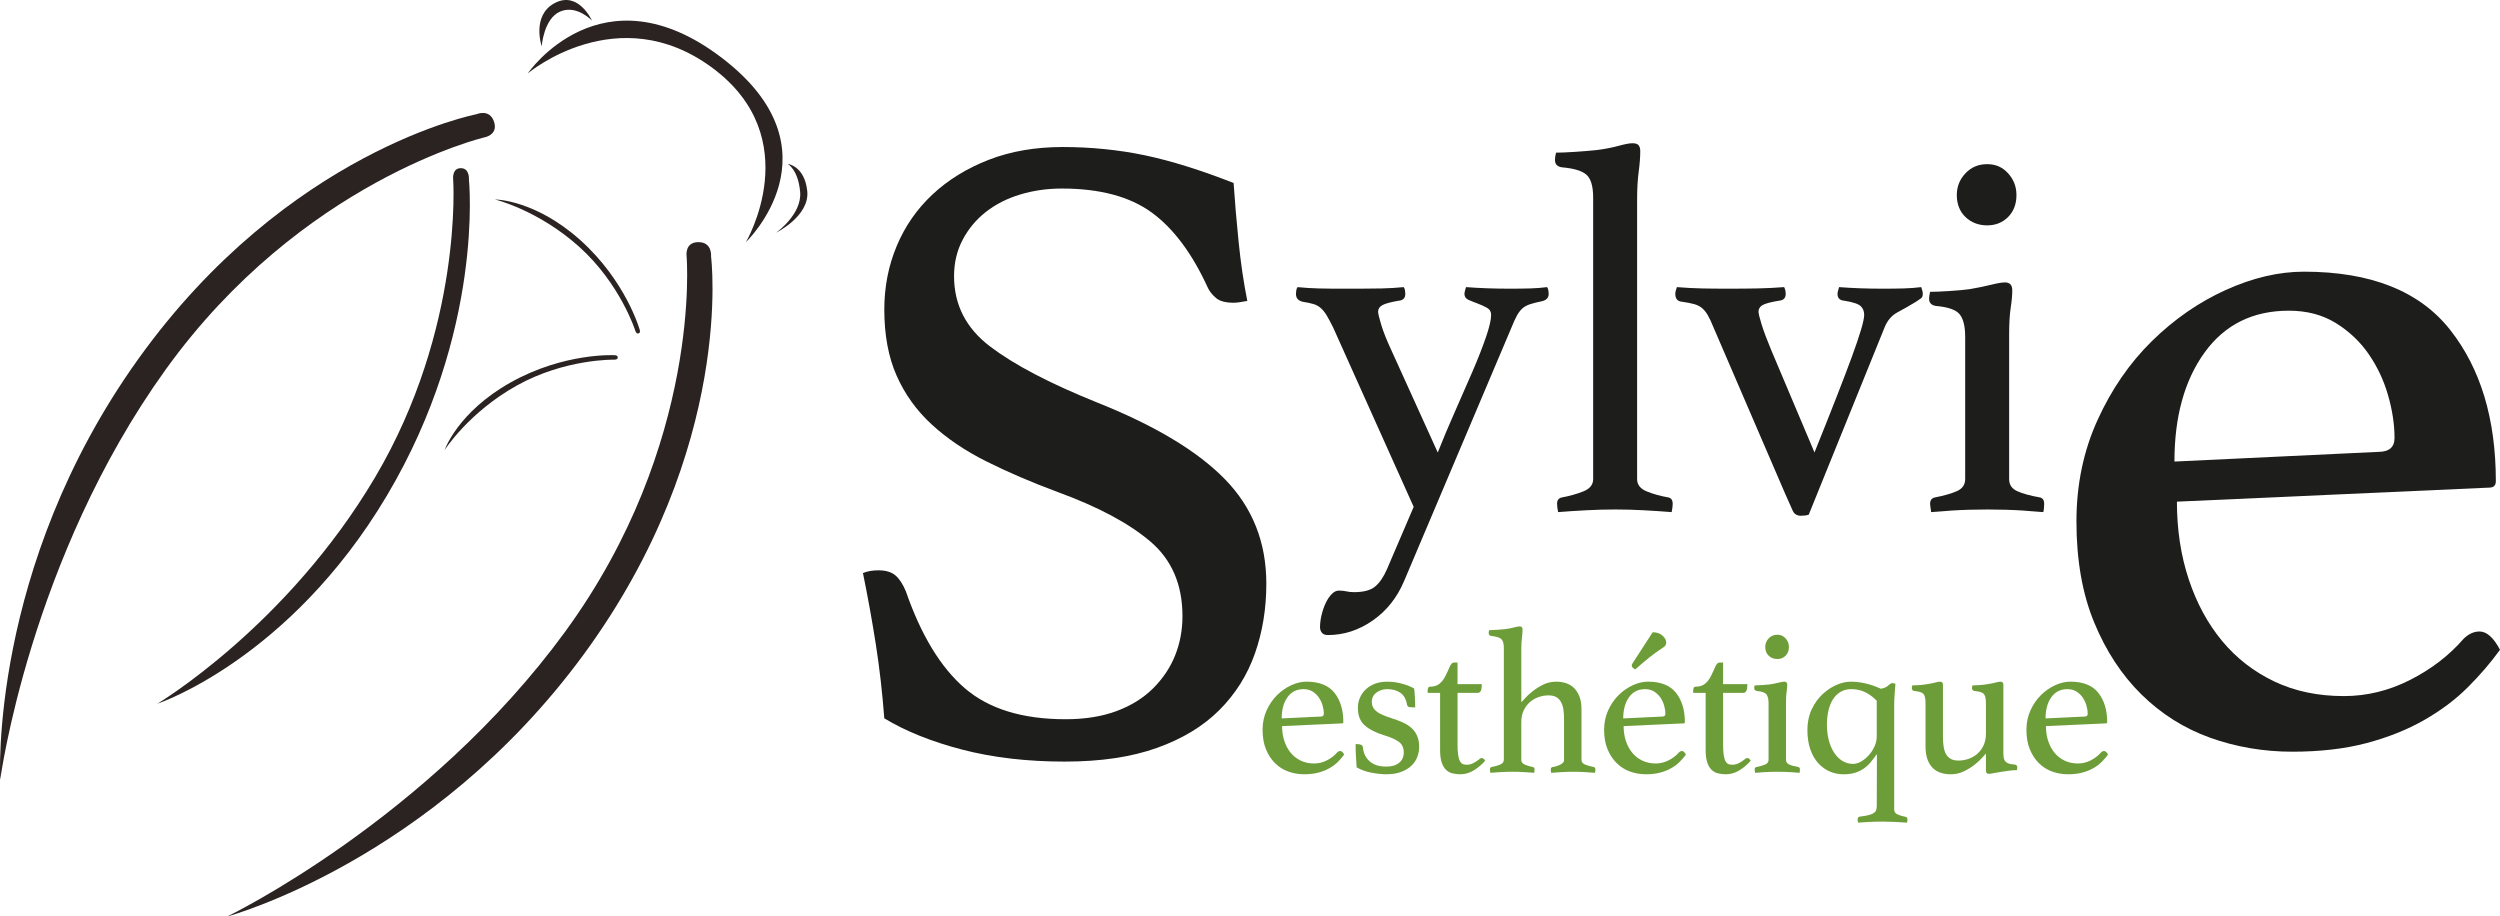 <svg xmlns="http://www.w3.org/2000/svg" id="Calque_2" viewBox="0 0 3010.19 1103.53"><defs><style>      .cls-1 {        fill: #1d1d1b;      }      .cls-2 {        fill: #2a2321;      }      .cls-3 {        fill: #6d9d38;      }    </style></defs><g id="Calque_2-2" data-name="Calque_2"><path class="cls-2" d="M826.74,308.8s-2.78-17.25,14.21-17.25,15.22,17.25,15.22,17.25c0,0,29.57,229.56-153.26,479.07-182.83,249.51-429.33,315.66-429.33,315.66,0,0,241.87-116.72,407-343.06,165.13-226.34,146.16-451.66,146.16-451.66Z"></path><path class="cls-2" d="M582.91,165.51s17.26-2.74,11.96-18.88c-5.3-16.14-21.14-9.09-21.14-9.09,0,0-227.34,43.47-407.41,294.98C-13.74,684.03.25,938.87.25,938.87c0,0,35.49-266.2,199.07-493.67,163.58-227.47,383.58-279.69,383.58-279.69Z"></path><path class="cls-2" d="M545.66,216.18s-1.79-13.7,9.15-13.7,9.81,13.7,9.81,13.7c0,0,19.05,182.32-98.71,380.49-117.76,198.16-276.53,250.7-276.53,250.7,0,0,155.79-92.7,262.15-272.47,106.36-179.77,94.14-358.72,94.14-358.72Z"></path><path class="cls-2" d="M764.94,398.11s1.15,4.4,4.05,3.29c2.9-1.11.97-5.22.97-5.22,0,0-16.55-58.05-71.19-107.04-54.64-48.99-102.88-48.99-102.88-48.99,0,0,52.21,12.66,101.65,57.15,49.44,44.49,67.4,100.81,67.4,100.81Z"></path><path class="cls-2" d="M739.4,433.06s4.53.34,4.42-2.77-4.62-2.61-4.62-2.61c0,0-60.28-3.1-124.3,32.77-64.02,35.87-79.61,81.52-79.61,81.52,0,0,28.86-45.32,86.94-77.72,58.08-32.41,117.18-31.19,117.18-31.19Z"></path><path class="cls-2" d="M898.12,291.55s73.93-124.96-40.18-209.71c-114.11-84.75-222.45,6.52-222.45,6.52,0,0,88.48-129.54,233.76-18.63,145.29,110.91,28.87,221.82,28.87,221.82Z"></path><path class="cls-2" d="M712.79,24.84s-18.17-19.42-38.18-10.99c-20.02,8.43-22.35,41.91-22.35,41.91,0,0-12.67-37.25,15.83-52.15,28.5-14.9,44.7,21.24,44.7,21.24Z"></path><path class="cls-2" d="M948.41,197.32s20.33,2.37,23.58,32.6c3.25,30.23-37.55,50.29-37.55,50.29,0,0,31.35-22.04,29-49.05-2.35-27.01-15.03-33.84-15.03-33.84Z"></path><g><path class="cls-1" d="M1731.19,544.79c6.3-15.96,13.23-32.45,20.79-49.46s14.59-33.08,21.1-48.2c6.51-15.12,11.86-28.76,16.06-40.95,4.19-12.18,6.3-21.2,6.3-27.09,0-3.78-1.68-6.61-5.04-8.5-3.37-1.89-7.04-3.56-11.02-5.04-4-1.47-7.67-2.93-11.03-4.41-3.37-1.47-5.04-3.88-5.04-7.24,0-.84.21-2.1.63-3.78.41-1.67.84-3.15,1.26-4.41,16.38,1.26,33.8,1.89,52.29,1.89,9.66,0,18.05-.1,25.2-.31,7.14-.21,13.86-.73,20.16-1.58.84,1.26,1.36,2.74,1.58,4.41.21,1.68.31,2.94.31,3.78,0,4.63-2.74,7.56-8.19,8.82-6.3,1.26-11.24,2.52-14.81,3.78-3.57,1.26-6.52,2.94-8.82,5.04-2.31,2.11-4.41,4.83-6.3,8.19-1.89,3.37-4.1,8.19-6.62,14.49l-129.15,304.92c-8.41,20.16-21.01,36.12-37.8,47.88-16.8,11.75-34.87,17.64-54.18,17.64-3.37,0-5.78-.95-7.25-2.83-1.48-1.89-2.21-4.1-2.21-6.62,0-4.63.63-9.56,1.89-14.8,1.26-5.26,2.93-10.08,5.04-14.49,2.1-4.41,4.51-7.98,7.25-10.71,2.73-2.74,5.56-4.09,8.5-4.09,3.36,0,6.4.31,9.13.94,2.73.63,5.77.95,9.14.95,11.34,0,19.74-2.21,25.2-6.62,5.45-4.41,10.29-11.45,14.49-21.1l32.13-74.97-97.02-216.09c-2.94-5.88-5.46-10.6-7.56-14.17-2.11-3.56-4.41-6.51-6.93-8.82-2.52-2.3-5.46-3.99-8.82-5.04-3.37-1.04-7.78-1.99-13.23-2.83-5.46-1.26-8.19-4.41-8.19-9.45,0-.84.1-2.1.31-3.78.21-1.67.73-3.15,1.58-4.41,8.4.85,16.9,1.37,25.52,1.58,8.6.22,18.37.31,29.29.31h18.27c10.08,0,19.53-.1,28.35-.31,8.82-.21,17.64-.73,26.46-1.58.84,1.26,1.36,2.74,1.57,4.41.21,1.68.31,2.94.31,3.78,0,5.04-2.74,7.78-8.19,8.19-9.67,1.68-16.17,3.46-19.53,5.36-3.37,1.89-5.04,4.52-5.04,7.88,0,2.11,1.26,7.35,3.78,15.75,2.52,8.41,6.71,18.9,12.6,31.5l55.44,122.22Z"></path><path class="cls-1" d="M2012.79,616.61c-10.93-.85-22.07-1.58-33.45-2.21s-22.8-.95-34.28-.95-23.21.32-35.22.95c-12.01.63-23.27,1.36-33.76,2.21-.85-4.19-1.26-7.56-1.26-10.08,0-4.19,1.89-6.71,5.67-7.56,9.23-1.67,17.85-4.09,25.83-7.25,7.97-3.15,11.97-8.08,11.97-14.8V237.98c0-13.44-2.63-22.57-7.88-27.4-5.26-4.82-15.23-7.88-29.92-9.13-5.46-.84-8.19-3.78-8.19-8.82,0-2.52.41-5.45,1.26-8.82,5.45,0,13.01-.31,22.68-.95,9.66-.63,18.5-1.36,26.51-2.2,9.77-1.26,18.48-2.93,26.12-5.04,7.64-2.1,13.16-3.15,16.57-3.15,3.82,0,6.37.85,7.65,2.52,1.27,1.68,1.91,4,1.91,6.93,0,7.15-.63,15.43-1.89,24.88-1.26,9.45-1.89,20.47-1.89,33.08v337.05c0,6.72,3.88,11.66,11.66,14.8,7.77,3.15,16.48,5.57,26.15,7.25,3.36.85,5.04,3.37,5.04,7.56,0,2.52-.42,5.89-1.26,10.08Z"></path><path class="cls-1" d="M2184.78,544.79c20.16-49.98,35.17-88.41,45.04-115.29,9.86-26.87,14.8-43.68,14.8-50.4,0-4.19-1.37-7.66-4.09-10.39-2.74-2.73-9.35-4.93-19.84-6.62-5.46-.41-8.19-3.15-8.19-8.19,0-.84.21-2.1.63-3.78.41-1.67.84-3.15,1.26-4.41,16.38,1.26,33.8,1.89,52.29,1.89,9.66,0,18.16-.1,25.52-.31,7.34-.21,14.38-.73,21.1-1.58,1.26,3.37,1.89,6.09,1.89,8.19,0,2.52-.74,4.31-2.21,5.35-1.48,1.05-3.46,2.42-5.99,4.09-7.56,4.63-14.91,8.82-22.05,12.6-7.15,3.78-12.39,9.87-15.75,18.27l-91.35,225.54c-2.52.84-5.67,1.26-9.45,1.26-4.63,0-7.88-2-9.77-5.98-1.89-3.99-4.94-10.81-9.13-20.48l-86.31-200.34c-2.52-6.3-4.83-11.23-6.93-14.8-2.11-3.56-4.41-6.4-6.93-8.5-2.52-2.1-5.67-3.67-9.45-4.73-3.78-1.04-8.61-1.99-14.49-2.83-5.46-.41-8.19-3.56-8.19-9.45,0-2.1.63-4.82,1.89-8.19,10.49.85,20.37,1.37,29.61,1.58,9.23.22,19.94.31,32.13.31,13.44,0,25.3-.1,35.59-.31,10.29-.21,20.89-.73,31.82-1.58,1.26,2.52,1.89,5.26,1.89,8.19,0,5.04-2.74,7.78-8.19,8.19-10.08,1.68-16.7,3.46-19.85,5.36-3.15,1.89-4.72,4.52-4.72,7.88,0,2.11,1.26,7.25,3.78,15.43,2.52,8.19,6.51,18.8,11.97,31.82l51.66,122.22Z"></path><path class="cls-1" d="M2392.99,613.46c-7.23,0-14.55.1-21.96.32-7.41.21-14.26.52-20.56.94-6.3.41-11.76.84-16.38,1.26-4.63.41-7.56.63-8.82.63,0-.42-.22-1.89-.63-4.41-.42-2.52-.63-4.41-.63-5.67,0-4.19,1.89-6.71,5.67-7.56,10.92-2.1,19.74-4.62,26.46-7.56,6.71-2.93,10.08-7.77,10.08-14.49v-171.36c0-12.6-2.21-21.63-6.62-27.09-4.41-5.45-13.97-8.82-28.66-10.08-5.46-.84-8.19-3.78-8.19-8.82,0-2.1.41-4.82,1.26-8.19,5.45,0,13.12-.31,23-.95,9.86-.63,17.97-1.36,24.31-2.21,9.76-1.67,18.47-3.46,26.12-5.35,7.64-1.89,13.16-2.83,16.57-2.83,5.95,0,8.92,3.15,8.92,9.45,0,5.89-.63,12.92-1.89,21.1-1.26,8.19-1.89,19.01-1.89,32.45v173.88c0,6.72,3.25,11.56,9.77,14.49,6.51,2.94,15.64,5.46,27.4,7.56,3.36.85,5.04,3.37,5.04,7.56,0,1.26-.11,3.15-.31,5.67-.22,2.52-.53,3.99-.95,4.41-1.26,0-4.09-.22-8.5-.63-4.41-.42-9.76-.85-16.07-1.26-6.3-.42-13.16-.74-20.57-.94-7.41-.22-14.73-.32-21.95-.32ZM2356.14,234.83c0-10.08,3.46-18.79,10.4-26.15,6.93-7.34,15.64-11.02,26.14-11.02s18.48,3.68,25.2,11.02c6.71,7.35,10.08,16.07,10.08,26.15,0,10.93-3.37,19.75-10.08,26.46s-15.12,10.08-25.2,10.08-19.21-3.36-26.14-10.08c-6.93-6.71-10.4-15.53-10.4-26.46Z"></path></g><path class="cls-1" d="M1501.85,362.32c-7.34,1.47-12.84,2.2-16.5,2.2-9.53,0-16.5-1.83-20.91-5.5-4.41-3.66-7.7-7.7-9.89-12.11-19.06-41.8-41.8-72.23-68.2-91.3s-62.33-28.59-107.8-28.59c-17.61,0-34.3,2.39-50.06,7.14-15.77,4.77-29.52,11.72-41.25,20.88s-21.08,20.33-28.05,33.52-10.44,27.84-10.44,43.95c0,34.44,14.42,62.64,43.3,84.61,28.86,21.97,71.44,44.31,127.72,67.02,70.16,27.84,121.86,58.78,155.11,92.84s49.88,75.98,49.88,125.8c0,30.03-4.58,58.06-13.73,84.06s-23.42,48.7-42.81,68.11-44.45,34.61-75.2,45.59-67.7,16.48-110.88,16.48c-45.38,0-86.55-4.81-123.52-14.41-36.97-9.61-68.25-22.17-93.86-37.69-2.34-30.8-5.73-60.5-10.2-89.09s-9.64-57.2-15.5-85.81c5.12-2.19,11.36-3.3,18.7-3.3,8.78,0,15.56,2.03,20.33,6.06s8.98,10.45,12.64,19.23c18.31,52.81,41.95,91.67,70.89,116.61s69.42,37.39,121.45,37.39c23.44,0,43.95-3.3,61.55-9.89s32.25-15.75,43.97-27.47,20.52-24.91,26.38-39.56,8.8-30.41,8.8-47.25c0-38.09-13-68.12-38.98-90.11-25.98-21.97-63.12-41.75-111.42-59.34-31.47-11.72-60.02-23.98-85.64-36.81-25.62-12.81-47.58-27.66-65.88-44.5s-32.39-36.45-42.27-58.8-14.81-48.89-14.81-79.67c0-27.09,4.97-52.55,14.92-76.36,9.94-23.81,24.31-44.5,43.09-62.09,18.78-17.58,41.38-31.5,67.78-41.75,26.39-10.25,56.09-15.39,89.09-15.39s67.47,3.34,99,10c31.53,6.67,67.11,17.78,106.7,33.33,1.47,22.05,3.48,45.72,6.05,71.02,2.56,25.31,6.05,48.95,10.45,70.95Z"></path><path class="cls-1" d="M2966.1,769.41c6.05-6.03,12.53-9.06,19.45-9.06,8.64,0,16.86,7.34,24.64,22.03-11.25,15.56-24.23,30.67-38.94,45.33-14.72,14.66-32.23,27.8-52.56,39.39s-43.47,20.83-69.42,27.7c-25.95,6.86-55.8,10.3-89.53,10.3s-67.48-5.62-98.62-16.84c-31.16-11.22-58.62-28.5-82.41-51.83-23.8-23.33-42.83-52.28-57.11-86.84s-21.41-75.17-21.41-121.83c0-44.06,8.44-84.66,25.31-121.81s38.72-68.91,65.56-95.25c26.83-26.34,56.47-46.88,88.92-61.56s63.83-22.03,94.12-22.03c80.48,0,139.12,23.3,175.91,69.86s55.17,107.36,55.17,182.38c0,5.19-2.67,7.77-8,7.77l-376,16.91c0,33.81,4.75,65.03,14.27,93.64,9.5,28.62,22.91,53.33,40.19,74.14s38.25,37.06,62.89,48.77c24.62,11.7,52.52,17.55,83.64,17.55,27.66,0,54.25-6.47,79.75-19.44,25.5-12.95,46.89-29.38,64.17-49.25ZM2755.9,374.1c-43.31,0-77.08,16.75-101.33,50.23s-36.38,77.3-36.38,131.42l245.52-11.66c12.98,0,19.48-5.58,19.48-16.75,0-16.31-2.61-33.47-7.8-51.5-5.2-18.03-13-34.55-23.39-49.58s-23.59-27.48-39.61-37.36c-16.03-9.88-34.86-14.81-56.5-14.81Z"></path><g><path class="cls-3" d="M1610.03,906.03c1.16-1.16,2.41-1.75,3.74-1.75,1.66,0,3.24,1.42,4.73,4.25-2.17,3-4.67,5.92-7.5,8.75s-6.21,5.38-10.12,7.62c-3.92,2.25-8.38,4.04-13.38,5.38s-10.75,2-17.25,2-13-1.09-19-3.25-11.29-5.5-15.88-10c-4.59-4.5-8.25-10.08-11-16.75-2.75-6.66-4.12-14.5-4.12-23.5,0-8.5,1.62-16.33,4.88-23.5,3.25-7.16,7.46-13.29,12.62-18.38,5.16-5.08,10.88-9.04,17.12-11.88,6.25-2.83,12.29-4.25,18.12-4.25,15.5,0,26.79,4.5,33.88,13.5,7.08,9,10.62,20.75,10.62,35.25,0,1-.5,1.5-1.5,1.5l-72.25,3.25c0,6.5.91,12.5,2.74,18s4.4,10.25,7.73,14.25c3.32,4,7.35,7.12,12.09,9.38s10.09,3.38,16.07,3.38c5.31,0,10.42-1.25,15.32-3.75,4.9-2.5,9.01-5.66,12.33-9.5ZM1569.62,829.78c-8.3,0-14.77,3.25-19.41,9.75-4.64,6.5-6.96,15-6.96,25.5l47.02-2.25c2.48,0,3.73-1.08,3.73-3.25,0-3.16-.5-6.5-1.49-10-1-3.5-2.49-6.71-4.48-9.62-1.99-2.91-4.52-5.33-7.59-7.25-3.07-1.91-6.68-2.88-10.82-2.88Z"></path><path class="cls-3" d="M1698.25,851.53c-1.34,0-2.29-.29-2.88-.88-.59-.58-.96-1.21-1.12-1.88-1.17-6.83-3.88-11.71-8.12-14.62-4.25-2.91-9.54-4.38-15.88-4.38-4.84,0-9.12,1.38-12.88,4.12s-5.62,6.54-5.62,11.38c0,4.34,1.71,7.96,5.12,10.88,3.41,2.92,9.62,5.79,18.62,8.62,4.83,1.5,9.29,3.17,13.38,5,4.08,1.84,7.58,4.04,10.5,6.62,2.91,2.59,5.21,5.75,6.88,9.5,1.66,3.75,2.5,8.21,2.5,13.38,0,4.34-.79,8.5-2.38,12.5-1.59,4-4,7.5-7.25,10.5s-7.34,5.42-12.25,7.25c-4.92,1.83-10.79,2.75-17.62,2.75-5.34,0-11.29-.62-17.88-1.88-6.59-1.25-12.54-3.38-17.88-6.38-.34-4.33-.62-8.88-.88-13.62s-.38-9.54-.38-14.38h2.5c1.66,0,3.08.29,4.25.88,1.16.59,1.83,1.54,2,2.88.66,7,3.38,12.62,8.12,16.88s11.38,6.38,19.88,6.38c6.83,0,12.08-1.54,15.75-4.62,3.66-3.08,5.5-7.29,5.5-12.62s-2-9.71-6-12.62c-4-2.91-9.92-5.54-17.75-7.88-9.84-3-17.54-6.91-23.12-11.75-5.59-4.83-8.38-11.91-8.38-21.25,0-4.33.83-8.41,2.5-12.25,1.66-3.83,4-7.16,7-10,3-2.83,6.66-5.08,11-6.75,4.33-1.66,9.16-2.5,14.5-2.5,6.66,0,12.96.88,18.88,2.62,5.91,1.75,10.54,3.62,13.88,5.62.16,1.34.33,2.96.5,4.88.16,1.92.29,3.92.38,6,.08,2.09.16,4.17.25,6.25.08,2.09.12,3.96.12,5.62l-5.75-.25Z"></path><path class="cls-3" d="M1780.75,914.53c.83-.83,1.54-1.33,2.12-1.5.58-.16,1.04-.25,1.38-.25,1.5,0,2.83,1.09,4,3.25-4.34,4.84-9,8.75-14,11.75s-10.34,4.5-16,4.5c-3.34,0-6.5-.38-9.5-1.12s-5.59-2.21-7.75-4.38c-2.17-2.16-3.88-5.12-5.12-8.88s-1.88-8.62-1.88-14.62v-69h-15v-2.75c0-1.16.21-2.25.62-3.25.41-1,1.29-1.5,2.62-1.5,4.5,0,8.16-1.16,11-3.5,2.83-2.33,5.16-5.33,7-9,2-4,3.75-7.75,5.25-11.25s3.16-5.25,5-5.25h4.5v26h29.25c0,3.5-.38,6.12-1.12,7.88s-2.12,2.62-4.12,2.62h-24v62c0,5.34.25,9.62.75,12.88s1.25,5.75,2.25,7.5,2.16,2.88,3.5,3.38c1.33.5,2.83.75,4.5.75,2.83,0,5.46-.62,7.88-1.88,2.41-1.25,4.71-2.71,6.88-4.38Z"></path><path class="cls-3" d="M1831.74,845.53c.5-.33,1.91-1.83,4.25-4.5,2.33-2.66,5.38-5.5,9.12-8.5s8.04-5.71,12.88-8.12c4.83-2.41,10.16-3.62,16-3.62,4,0,7.83.59,11.5,1.75,3.66,1.17,6.88,3.09,9.62,5.75,2.75,2.67,4.96,6.09,6.62,10.25,1.66,4.17,2.5,9.34,2.5,15.5v61c0,2.5,1.5,4.38,4.5,5.62s6.41,2.21,10.25,2.88c1.33.34,2,1.34,2,3,0,1-.17,2.34-.5,4-4.34-.34-8.55-.62-12.64-.88s-8.67-.38-13.73-.38c-4.39,0-8.8.12-13.23.38s-8.82.54-13.15.88c-.34-1.66-.5-3-.5-4,0-1.66.75-2.66,2.25-3,1.5-.16,3.04-.5,4.62-1,1.58-.5,3.04-1.08,4.38-1.75,1.33-.66,2.46-1.46,3.38-2.38s1.38-2.04,1.38-3.38v-49c0-4.16-.25-8-.75-11.5-.5-3.5-1.45-6.54-2.86-9.12-1.41-2.58-3.32-4.58-5.72-6-2.41-1.41-5.52-2.12-9.33-2.12-4.15,0-8.21.71-12.19,2.12-3.98,1.42-7.5,3.5-10.57,6.25s-5.52,6.12-7.34,10.12-2.73,8.59-2.73,13.75v45.5c0,2.5,1.41,4.38,4.25,5.62,2.83,1.25,6,2.21,9.5,2.88,1.5.34,2.25,1.34,2.25,3,0,1-.17,2.34-.5,4-4.34-.34-8.59-.62-12.77-.88s-8.63-.38-13.35-.38-9.52.12-13.86.38-8.6.54-12.77.88c-.34-1.66-.5-3-.5-4,0-1.66.66-2.66,2-3,3.83-.66,7.25-1.62,10.25-2.88s4.5-3.21,4.5-5.88v-134.5c0-5.33-1-8.91-3-10.75-2-1.83-6-3.08-12-3.75-2.17-.33-3.25-1.5-3.25-3.5,0-1,.16-2.16.5-3.5,2.16,0,5.16-.12,9-.38,3.83-.25,7.33-.54,10.5-.88,3.88-.5,7.34-1.16,10.38-2,3.04-.83,5.23-1.25,6.58-1.25,1.52,0,2.53.34,3.04,1,.51.67.76,1.59.76,2.75,0,2.84-.25,6.12-.75,9.88s-.75,8.12-.75,13.12v64.5Z"></path><path class="cls-3" d="M2021.49,906.03c1.16-1.16,2.41-1.75,3.75-1.75,1.66,0,3.25,1.42,4.75,4.25-2.17,3-4.67,5.92-7.5,8.75s-6.21,5.38-10.12,7.62c-3.92,2.25-8.38,4.04-13.38,5.38s-10.75,2-17.25,2-13-1.09-19.01-3.25-11.32-5.5-15.95-10-8.34-10.08-11.12-16.75c-2.78-6.66-4.17-14.5-4.17-23.5,0-8.5,1.62-16.33,4.88-23.5,3.25-7.16,7.46-13.29,12.62-18.38,5.16-5.08,10.88-9.04,17.12-11.88,6.25-2.83,12.29-4.25,18.12-4.25,15.5,0,26.79,4.5,33.88,13.5,7.08,9,10.62,20.75,10.62,35.25,0,1-.5,1.5-1.5,1.5l-72.25,3.25c0,6.5.91,12.5,2.75,18,1.83,5.5,4.41,10.25,7.75,14.25,3.33,4,7.38,7.12,12.12,9.38s10.12,3.38,16.13,3.38c5.33,0,10.46-1.25,15.38-3.75,4.91-2.5,9.04-5.66,12.38-9.5ZM1980.86,829.78c-8.3,0-14.77,3.25-19.41,9.75-4.64,6.5-6.96,15-6.96,25.5l47.02-2.25c2.48,0,3.73-1.08,3.73-3.25,0-3.16-.5-6.5-1.49-10-1-3.5-2.49-6.71-4.48-9.62-1.99-2.91-4.52-5.33-7.59-7.25-3.07-1.91-6.68-2.88-10.82-2.88ZM1989.99,761.28c4.83,0,8.75,1.34,11.75,4,3,2.67,4.5,5.42,4.5,8.25,0,2.67-1.17,4.67-3.5,6-3.34,2.17-6.34,4.21-9,6.12-2.67,1.92-5.29,3.92-7.88,6-2.59,2.09-5.25,4.29-8,6.62-2.75,2.34-5.71,4.92-8.88,7.75-2.84-1.33-4.25-2.91-4.25-4.75,0-.83.41-1.83,1.25-3l24-37Z"></path><path class="cls-3" d="M2100.49,914.53c.83-.83,1.54-1.33,2.12-1.5.58-.16,1.04-.25,1.38-.25,1.5,0,2.83,1.09,4,3.25-4.34,4.84-9,8.75-14,11.75s-10.34,4.5-16,4.5c-3.34,0-6.5-.38-9.5-1.12s-5.59-2.21-7.75-4.38c-2.17-2.16-3.88-5.12-5.12-8.88s-1.88-8.62-1.88-14.62v-69h-15v-2.75c0-1.16.21-2.25.62-3.25.41-1,1.29-1.5,2.62-1.5,4.5,0,8.16-1.16,11-3.5,2.83-2.33,5.16-5.33,7-9,2-4,3.75-7.75,5.25-11.25s3.16-5.25,5-5.25h4.5v26h29.25c0,3.5-.38,6.12-1.12,7.88s-2.12,2.62-4.12,2.62h-24v62c0,5.34.25,9.62.75,12.88s1.25,5.75,2.25,7.5,2.16,2.88,3.5,3.38c1.33.5,2.83.75,4.5.75,2.83,0,5.46-.62,7.88-1.88,2.41-1.25,4.71-2.71,6.88-4.38Z"></path><path class="cls-3" d="M2140.11,929.28c-2.87,0-5.77.04-8.71.12-2.94.08-5.66.21-8.16.38-2.5.16-4.67.33-6.5.5-1.84.16-3,.25-3.5.25,0-.17-.09-.75-.25-1.75-.17-1-.25-1.75-.25-2.25,0-1.66.75-2.66,2.25-3,4.33-.83,7.83-1.83,10.5-3,2.66-1.16,4-3.08,4-5.75v-68c0-5-.88-8.58-2.62-10.75-1.75-2.16-5.54-3.5-11.38-4-2.17-.33-3.25-1.5-3.25-3.5,0-.83.16-1.91.5-3.25,2.16,0,5.21-.12,9.12-.38,3.91-.25,7.13-.54,9.65-.88,3.88-.66,7.33-1.38,10.36-2.12,3.03-.75,5.22-1.12,6.57-1.12,2.36,0,3.54,1.25,3.54,3.75,0,2.34-.25,5.12-.75,8.38s-.75,7.54-.75,12.88v69c0,2.67,1.29,4.59,3.88,5.75,2.58,1.17,6.21,2.17,10.88,3,1.33.34,2,1.34,2,3,0,.5-.04,1.25-.12,2.25-.09,1-.21,1.58-.38,1.75-.5,0-1.62-.09-3.38-.25-1.75-.17-3.88-.34-6.38-.5-2.5-.17-5.22-.29-8.16-.38-2.94-.09-5.84-.12-8.71-.12ZM2125.49,779.03c0-4,1.38-7.46,4.12-10.38,2.75-2.91,6.21-4.38,10.38-4.38s7.33,1.46,10,4.38c2.66,2.92,4,6.38,4,10.38,0,4.34-1.34,7.84-4,10.5s-6,4-10,4-7.62-1.33-10.38-4c-2.75-2.66-4.12-6.16-4.12-10.5Z"></path><path class="cls-3" d="M2280.74,974.78c0,2.66,1.38,4.62,4.12,5.88s5.96,2.21,9.62,2.88c1.5.33,2.25,1.33,2.25,3,0,1-.17,2.33-.5,4-4.34-.34-9.1-.62-14.29-.88-5.2-.25-9.98-.38-14.37-.38-5.9,0-11.51.12-16.84.38-5.34.25-9.84.54-13.5.88-.34-1.67-.5-3-.5-4,0-1.84.83-2.92,2.5-3.25,4-.5,7.29-1.04,9.88-1.62,2.58-.59,4.66-1.34,6.25-2.25,1.58-.92,2.71-2.04,3.38-3.38.66-1.34,1-3.09,1-5.25l.2-62.75c-2.34,3.17-4.68,6.21-7.02,9.12-2.34,2.92-5.05,5.5-8.14,7.75-3.09,2.25-6.64,4.04-10.65,5.38s-8.86,2-14.54,2-11.36-1.12-16.54-3.38-9.77-5.58-13.78-10c-4.01-4.41-7.19-9.96-9.52-16.62-2.34-6.66-3.51-14.5-3.51-23.5s1.71-17.38,5.14-24.62c3.42-7.25,7.77-13.33,13.03-18.25,5.26-4.91,10.9-8.66,16.91-11.25,6.02-2.58,11.7-3.88,17.04-3.88,11.86,0,23.97,2.84,36.34,8.5,4.01-.66,6.98-1.96,8.9-3.88,1.92-1.91,3.55-2.88,4.89-2.88.66,0,1.33.09,2,.25.67.17,1.25.34,1.75.5-.34,4.67-.67,9.09-1,13.25-.34,4.17-.5,8.67-.5,13.5v124.75ZM2259.74,843.78c-4.17-4.33-8.75-7.75-13.75-10.25s-10.67-3.75-17-3.75c-4.84,0-9.09,1.09-12.75,3.25-3.67,2.17-6.71,5.12-9.12,8.88-2.42,3.75-4.25,8.25-5.5,13.5s-1.88,10.96-1.88,17.12.71,12.38,2.12,18.12c1.41,5.75,3.5,10.79,6.25,15.12,2.75,4.34,6.08,7.75,10,10.25,3.91,2.5,8.29,3.75,13.12,3.75,3.33,0,6.66-1,10-3,3.33-2,6.38-4.54,9.12-7.62,2.75-3.08,5-6.58,6.75-10.5,1.75-3.91,2.62-7.79,2.62-11.62v-43.25Z"></path><path class="cls-3" d="M2318.49,846.78c0-5.5-.79-9.21-2.38-11.12-1.59-1.91-5.21-3.12-10.88-3.62-2.17-.33-3.25-1.41-3.25-3.25,0-1,.16-2.16.5-3.5,2.16,0,5.04-.12,8.62-.38,3.58-.25,6.62-.62,9.12-1.12,3.66-.5,6.88-1.12,9.62-1.88s4.79-1.12,6.12-1.12c2.33,0,3.5,1.25,3.5,3.75v62.5c0,4.17.25,8,.75,11.5s1.41,6.54,2.75,9.12c1.33,2.59,3.25,4.59,5.75,6,2.5,1.42,5.66,2.12,9.5,2.12,4.16,0,8.25-.71,12.25-2.12,4-1.41,7.54-3.5,10.62-6.25,3.08-2.75,5.54-6.12,7.38-10.12,1.83-4,2.75-8.66,2.75-14v-36.5c0-5.33-.79-9-2.38-11-1.59-2-5.29-3.25-11.12-3.75-2.17-.33-3.25-1.41-3.25-3.25,0-1,.16-2.16.5-3.5,2.16,0,5.04-.12,8.62-.38,3.58-.25,6.71-.62,9.38-1.12,3.71-.5,6.92-1.12,9.62-1.88,2.7-.75,4.73-1.12,6.08-1.12,2.36,0,3.55,1.25,3.55,3.75v81.25c0,2.84.16,5.12.5,6.88.33,1.75,1,3.17,2,4.25,1,1.09,2.38,1.92,4.12,2.5,1.75.59,4.04.96,6.88,1.12,2.16.34,3.25,1.42,3.25,3.25,0,1-.17,2.17-.5,3.5-3.17,0-6.5.25-10,.75s-6.85,1-10.05,1.5c-3.2.5-6.03,1-8.47,1.5s-4.18.75-5.18.75c-2.36,0-3.54-1.25-3.54-3.75v-20.75c-.5.5-1.92,2.09-4.25,4.75-2.34,2.67-5.38,5.5-9.12,8.5s-8.09,5.71-13,8.12c-4.92,2.41-10.21,3.62-15.88,3.62-10.17,0-17.79-2.92-22.88-8.75-5.09-5.83-7.62-14.08-7.62-24.75v-52Z"></path><path class="cls-3" d="M2529.76,906.03c1.16-1.16,2.41-1.75,3.74-1.75,1.66,0,3.24,1.42,4.73,4.25-2.17,3-4.67,5.92-7.5,8.75s-6.21,5.38-10.12,7.62c-3.92,2.25-8.38,4.04-13.38,5.38s-10.75,2-17.25,2-13-1.09-19-3.25-11.29-5.5-15.88-10c-4.59-4.5-8.25-10.08-11-16.75-2.75-6.66-4.12-14.5-4.12-23.5,0-8.5,1.62-16.33,4.88-23.5,3.25-7.16,7.46-13.29,12.62-18.38,5.16-5.08,10.88-9.04,17.12-11.88,6.25-2.83,12.29-4.25,18.12-4.25,15.5,0,26.79,4.5,33.88,13.5,7.08,9,10.62,20.75,10.62,35.25,0,1-.5,1.5-1.5,1.5l-72.25,3.25c0,6.5.91,12.5,2.74,18s4.4,10.25,7.73,14.25c3.32,4,7.35,7.12,12.09,9.38s10.09,3.38,16.07,3.38c5.31,0,10.42-1.25,15.32-3.75,4.9-2.5,9.01-5.66,12.33-9.5ZM2489.36,829.78c-8.3,0-14.77,3.25-19.41,9.75-4.64,6.5-6.96,15-6.96,25.5l47.02-2.25c2.48,0,3.73-1.08,3.73-3.25,0-3.16-.5-6.5-1.49-10-1-3.5-2.49-6.71-4.48-9.62-1.99-2.91-4.52-5.33-7.59-7.25-3.07-1.91-6.68-2.88-10.82-2.88Z"></path></g></g></svg>